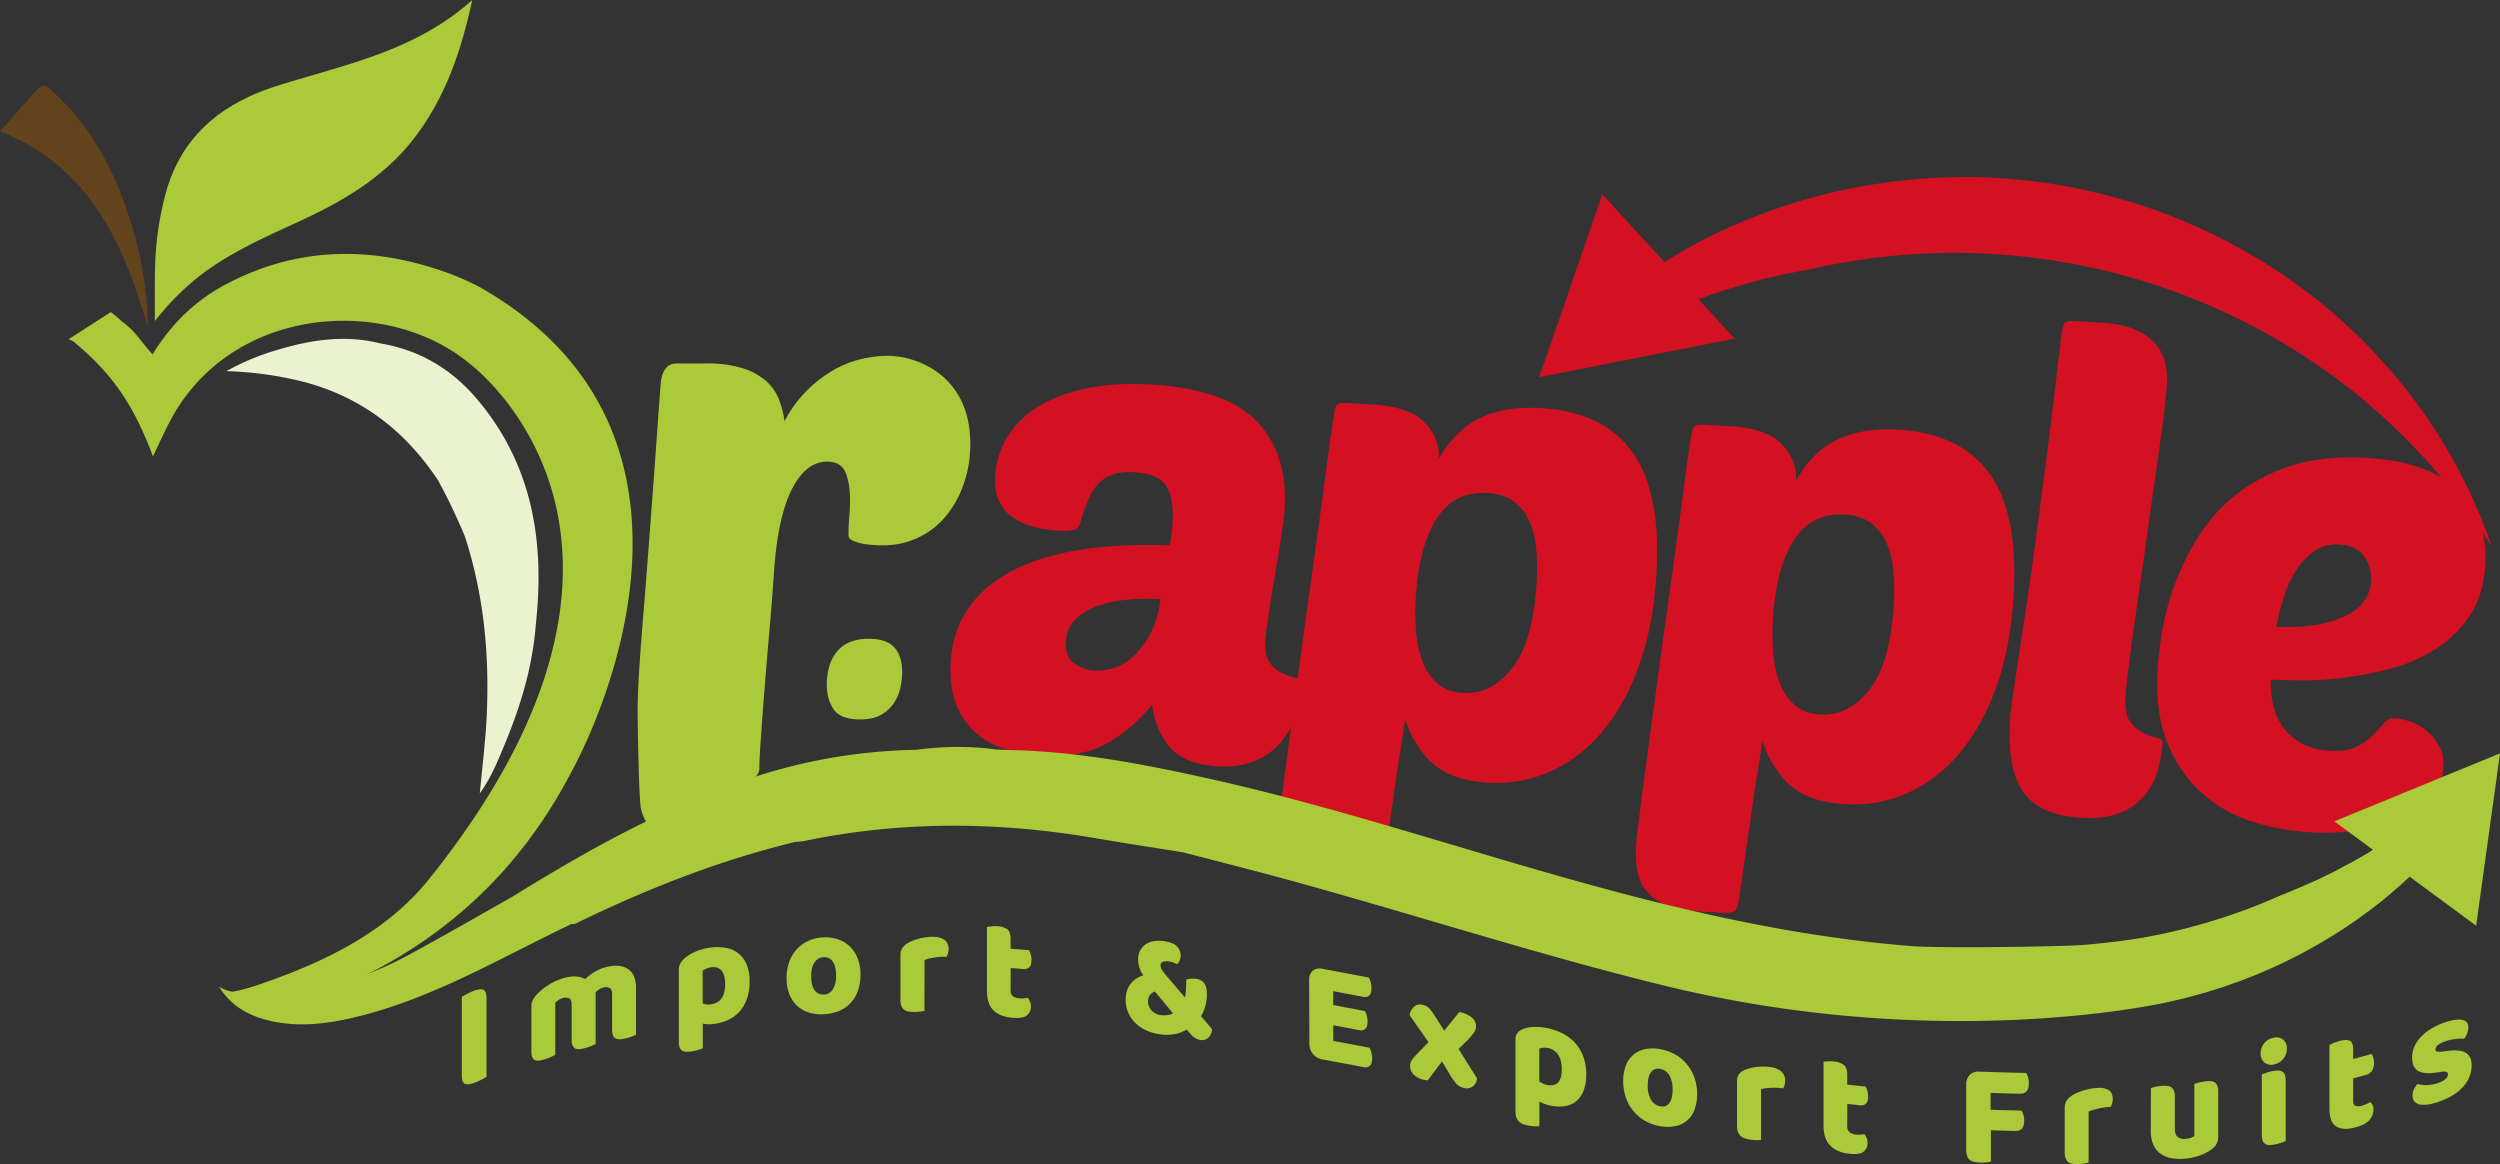 <svg xmlns="http://www.w3.org/2000/svg" viewBox="0 0 1369.2 637.58"><rect x="0" y="0" width="1369.2" height="637.58" fill="#333333" stroke="none"/><defs><style>.cls-1{fill:#d31122;}.cls-2{fill:#aaca39;}.cls-3{fill:#ebf2d0;}.cls-4{fill:#63431c;}</style></defs><title>logo</title><g id="Layer_2" data-name="Layer 2"><g id="Layer_1-2" data-name="Layer 1"><path class="cls-1" d="M520.67,362.58q2-32.55,32.37-49.22t87.62-14.67q.6-3.94,1-6.65c.23-1.81.43-4,.59-6.68q.69-11.58-3.23-18.71t-17.66-8q-7.6-.46-12.43,1.43a19.73,19.73,0,0,0-8,5.5,31.46,31.46,0,0,0-5.26,8.94,117.27,117.27,0,0,0-4,11.74,5.21,5.21,0,0,1-3.5,4,25.62,25.62,0,0,1-8,.42Q543.3,288.46,545,260.61a45.91,45.91,0,0,1,6.54-21A50,50,0,0,1,568.12,223q10.74-6.78,26.56-10.19t36.42-2.15q40.14,2.43,57.22,20.15t15.24,48.1c-.16,2.66-.76,7.4-1.77,14.23s-2.18,14-3.48,21.57-2.46,14.67-3.47,21.38-1.59,11.4-1.75,14.05q-.55,9,2.47,13a17,17,0,0,0,7.1,5.69,65,65,0,0,0,7.28,2.62q3.21.93,3,3.81a64.51,64.51,0,0,1-3.15,16.15,46.26,46.26,0,0,1-8,14.76,36.33,36.33,0,0,1-14.06,10.4q-8.76,3.82-21,3.08-17.37-1.05-25.54-9.89T631,385.94a84.12,84.12,0,0,1-23.93,20.69q-14.5,8.56-36.91,7.21a80.06,80.06,0,0,1-20.28-3.77,43.21,43.21,0,0,1-16.13-9.32,40.7,40.7,0,0,1-10.31-15.68Q519.88,375.59,520.67,362.58Zm115-34.43a116.62,116.62,0,0,0-18.53.33A66.91,66.91,0,0,0,600.72,332a31.2,31.2,0,0,0-11.88,7.45,18.3,18.3,0,0,0-5.08,12q-.5,8.33,4.54,11.89a21.29,21.29,0,0,0,11.2,3.94,29,29,0,0,0,22.5-9A49.45,49.45,0,0,0,630.55,346,56,56,0,0,0,635.62,328.15Z"/><path class="cls-1" d="M844.09,223.52q34,2,49.9,24.06t13.17,67.21q-1.7,28.21-9.54,49.87T877.28,401a79,79,0,0,1-28.53,21.68,73,73,0,0,1-34.11,5.93q-19.17-1.17-29.51-10.13t-15.58-24.54q-1.87,13-3,19.78t-1.75,11q-.62,4.13-1,7.38t-1.25,8.63q-.87,5.4-2.16,14.75t-3.74,25.91q-.63,4.31-2.16,5.67t-6.23,1.08l-13-.79q-11.22-.68-18.12-3.45a27.18,27.18,0,0,1-10.81-7.37,23.74,23.74,0,0,1-5.14-11,59.44,59.44,0,0,1-.74-14.74q.23-3.62,2.27-19.46t5-38q3-22.14,6.51-47.69T721,296.83q3.21-23.22,5.57-41.22t3.5-24.83q.84-7.92,2.38-9.29,1.14-1,5.85-.74l14.1.86q19.53,1.17,27.9,9.85T788,251.34q9.31-16.12,22.95-22.57T844.09,223.52ZM814.78,270q-18.43-1.12-28.08,14.27t-11.3,42.87a132.87,132.87,0,0,0,.15,18.52,59.7,59.7,0,0,0,3.54,16.54,29.68,29.68,0,0,0,8.16,12.11q5.34,4.68,14,5.2,15.54.93,27-13.62t13.37-47.09a118.64,118.64,0,0,0-.2-17.62,50.39,50.39,0,0,0-3.61-15.28,27.46,27.46,0,0,0-8.41-11Q823.82,270.57,814.78,270Z"/><path class="cls-1" d="M1039.72,235.33q34,2.05,49.9,24.07t13.17,67.21q-1.69,28.2-9.54,49.87t-20.34,36.33a78.94,78.94,0,0,1-28.53,21.69,73,73,0,0,1-34.11,5.92q-19.17-1.16-29.51-10.13t-15.58-24.53q-1.87,13-3,19.78t-1.75,11q-.61,4.13-1,7.38t-1.25,8.63q-.87,5.39-2.16,14.75t-3.74,25.91q-.63,4.31-2.16,5.67c-1,.9-3.1,1.27-6.23,1.08l-13-.79q-11.22-.67-18.12-3.45a27.18,27.18,0,0,1-10.81-7.37,23.64,23.64,0,0,1-5.14-11,59.44,59.44,0,0,1-.74-14.74q.23-3.62,2.26-19.46t5-38q3-22.14,6.51-47.69t6.76-48.77q3.21-23.22,5.57-41.22t3.5-24.83c.56-5.29,1.35-8.38,2.38-9.29q1.14-1,5.85-.74l14.1.85q19.53,1.19,27.89,9.86t7.7,19.88q9.31-16.13,22.95-22.57T1039.72,235.33Zm-29.31,46.5q-18.43-1.11-28.08,14.28T971,339a132.72,132.72,0,0,0,.15,18.51A59.7,59.7,0,0,0,974.72,374a29.68,29.68,0,0,0,8.16,12.11q5.34,4.67,14,5.2,15.54.93,27-13.62t13.37-47.1A118.52,118.52,0,0,0,1037,313a50.09,50.09,0,0,0-3.62-15.28,27.35,27.35,0,0,0-8.4-11Q1019.45,282.38,1010.41,281.83Z"/><path class="cls-1" d="M1139.74,447.88q-22.42-1.35-31.46-13.87t-7.38-40c.18-2.89.57-6.5,1.2-10.81s1.44-9.9,2.46-16.73,2.31-15.29,3.89-25.35,3.34-22.3,5.3-36.7,4.19-31.32,6.7-50.77,5.26-42,8.26-67.73c.56-5.29,1.36-8.38,2.38-9.29q1.15-1,5.85-.74l14.1.85q10.86.66,17.93,3.63a30.22,30.22,0,0,1,11.16,7.57,24.67,24.67,0,0,1,5.55,10.31,38.37,38.37,0,0,1,1.09,11.86q-.43,7.25-2.16,20.74t-4.19,30.42q-2.48,16.9-5,35.26t-5,35.08q-2.46,16.72-4.17,30t-2.13,20.2q-.57,9.4,2.62,13.58a19.83,19.83,0,0,0,7.08,6.06,33.17,33.17,0,0,0,7.28,2.61c2.27.5,3.37,1.36,3.29,2.56a69.62,69.62,0,0,1-2.75,15.62,37.94,37.94,0,0,1-7.36,13.71,33.11,33.11,0,0,1-13.45,9.35Q1152.4,448.66,1139.74,447.88Z"/><path class="cls-1" d="M1264.83,455.8a128.58,128.58,0,0,1-31.4-5.89,75.17,75.17,0,0,1-27.37-15.44Q1194.18,424,1187.2,407.2t-5.49-41.34a195.66,195.66,0,0,1,2.76-21.61,142.14,142.14,0,0,1,7.18-25.7,138,138,0,0,1,13.18-25.88,90.5,90.5,0,0,1,20.77-22.52,94.79,94.79,0,0,1,30-15.24q17.39-5.49,40.89-4.07,18.79,1.14,31.56,6.27t20.26,13A44.45,44.45,0,0,1,1358.81,288a60.24,60.24,0,0,1,2.35,21.19q-1,16.63-8.4,27.8a62.25,62.25,0,0,1-18.52,18.3A86.06,86.06,0,0,1,1309.82,366a191.17,191.17,0,0,1-26.08,5.14,179.39,179.39,0,0,1-23.5,1.49q-10.7-.11-16.48-.45a47.19,47.19,0,0,0,1.17,13.68,34.82,34.82,0,0,0,5.25,12.11,30.31,30.31,0,0,0,10,8.95q6.32,3.64,15.71,4.22t14.83-2.19a33.35,33.35,0,0,0,8.92-6.36q3.48-3.6,6-6.53a7.55,7.55,0,0,1,6.51-2.69,38.3,38.3,0,0,1,6.27,1.28,28.38,28.38,0,0,1,9,4.36,28.91,28.91,0,0,1,7.84,8.45q3.3,5.29,2.83,13.24a26.94,26.94,0,0,1-7.6,17.69,48.09,48.09,0,0,1-17.56,11.28,93.22,93.22,0,0,1-23.38,5.48A145.4,145.4,0,0,1,1264.83,455.8Zm16.42-157.6a20.87,20.87,0,0,0-13.83,3.7,38.27,38.27,0,0,0-10.09,10.82,60.14,60.14,0,0,0-6.71,14.84q-2.49,8.2-4,15.72,22.44,1,36.8-5.4t15.17-19.77a20.66,20.66,0,0,0-3.74-13.29C1292,300.79,1287.52,298.57,1281.25,298.2Z"/><path class="cls-2" d="M483.4,298.66c-1.67,0-3.54-.06-5.62-.21a40.45,40.45,0,0,1-6-.83,20.62,20.62,0,0,1-5-1.67c-1.39-.69-2.08-1.59-2.08-2.7q0-5.42.41-10c.28-3.05.42-6.25.42-9.58q0-9.17-2.5-15t-10-5.84q-11.67,0-19.38,15.21t-9.79,45.64Q423,327,421.52,343.88t-2.71,32.5q-1.26,15.63-2.09,27.72t-.83,15.83a7.18,7.18,0,0,1-2.92,6.25,10.48,10.48,0,0,1-6.25,2.09L390.9,448c-8.62,0-14.81,16.91-20.22,15.1a31,31,0,0,1-12.92-7.71,27.12,27.12,0,0,1-6.67-12.29c-1.25-4.86-1.88-48-1.88-54.43q0-6.26.63-17.71t2.29-31.67q1.67-20.22,4-51.26t5.62-76.89q.84-12.09,8.76-12.09h16.25a66.15,66.15,0,0,1,19.59,2.5,35.66,35.66,0,0,1,12.91,6.88,26.16,26.16,0,0,1,7.3,10.21,52.18,52.18,0,0,1,3.12,12.09,67.11,67.11,0,0,1,11.88-16.47A71.18,71.18,0,0,1,455.9,203a56.44,56.44,0,0,1,15.42-6.25,63.49,63.49,0,0,1,14.58-1.87A47.41,47.41,0,0,1,502,197.81a46,46,0,0,1,14.79,8.76,41.53,41.53,0,0,1,10.63,15q3.95,9.17,4,21.67A66.84,66.84,0,0,1,528,264.49a56,56,0,0,1-9.58,17.71,44.07,44.07,0,0,1-35,16.46Z"/><path class="cls-2" d="M475.82,349.87q9.85,0,14.08,4.82t4.23,13.49a41.31,41.31,0,0,1-.94,8.1,24.88,24.88,0,0,1-3.41,8.45,20.67,20.67,0,0,1-6.92,6.58c-3,1.79-6.89,2.7-11.74,2.7q-10.8,0-14.55-5.52t-3.76-13.73A36,36,0,0,1,454,365.6a23.67,23.67,0,0,1,3.76-8,18.06,18.06,0,0,1,7-5.63A25.66,25.66,0,0,1,475.82,349.87Z"/><path class="cls-2" d="M312.59,423.43c-19.77,37.8-46.26,67.94-79,90.84q-35.26,24.65-80.13,38.26-4.11,1.28-8.27,2.24l-.45.1a5.16,5.16,0,0,1-.52-.16c-7.68-2.25-14.12-5.84-19.24-11.23a72.53,72.53,0,0,0,10.77-2.32c1.37-.39,2.76-.82,4.13-1.28,36.26-12.16,71.31-28.71,95.19-58.51,150.25-187.57,22.81-281.68,21.64-282.63-45.74-37.42-131.39-31.28-164.23,33.15-3,5.8-5.67,11.75-8.72,18.06-10.62-28.5-22.48-45.61-44-63.29a20.88,20.88,0,0,1-2.17-.87l23.11-14.87c2.11,1.63,4.17,3.35,6.12,5.17a43.87,43.87,0,0,1,8.72,8.39c2.6,3.13,5.09,6.48,8,9.6.36-.6.72-1.18,1.1-1.75,10-15.7,22.76-27.92,38.78-36.45,1.16-.62,2.32-1.23,3.5-1.8,36.57-18.34,74.57-19.17,113.24-6.36a148.33,148.33,0,0,1,23.09,9.79s.08,0,.11.07C414.54,244.27,313.37,421.93,312.59,423.43Z"/><path class="cls-3" d="M240,263.2c-18.1-27.38-42.47-46.12-74.56-54.29A195,195,0,0,0,124,203.27a133.89,133.89,0,0,1,27.17-11.42c18.65-5.66,37.53-8.69,56.91-3.82h0c21.32,3.56,39,13.89,52.83,30.15,30.63,35.9,37.54,78.27,32.56,123.66-1.74,23.49-8.59,45.66-17.62,67.21-3.54,8.45-7,17-13.07,25.46,1.34-14.42,3-27.59,3.7-40.81,1.75-33.93-1.3-67.35-11.85-99.85h0A330.66,330.66,0,0,0,240,263.2Z"/><path class="cls-2" d="M144.17,554.71a5.16,5.16,0,0,0,.52.16l.45-.1C144.82,554.76,144.49,554.74,144.17,554.71Z"/><path class="cls-4" d="M0,71.89c43,17,62.66,51.21,76.15,91.71,1.7,5.08,3.29,10.23,4.82,15.48-.09-5.75-.4-11.3-.93-16.68a196.92,196.92,0,0,0-7-35.91C64.86,98.15,52.36,72.18,30.47,51.61c-6.77-6.35-6.83-6.3-13,.64C11.62,58.84,5.76,65.42,0,71.89Z"/><path class="cls-2" d="M152.09,46.91c-30,9.46-52.35,26.88-61.2,58.44a171.62,171.62,0,0,0-6,42.8c-.09,4.22-.1,8.43-.08,12.89s0,9.44,0,14.79a151.35,151.35,0,0,1,17.25-18.59,125.85,125.85,0,0,1,13.25-10.5c15.09-10.41,31.77-17.76,48.31-25.36,24.47-11.25,47.35-24.6,63.92-46.64C244,53,252.54,28.11,258.66,0,227.35,28.14,188.78,35.35,152.09,46.91Z"/><path class="cls-1" d="M1362.53,293.3l-3.44-9.09c-1.26-3-2.59-6-3.89-9l-2-4.5-2.19-4.42q-2.19-4.41-4.41-8.85a296.73,296.73,0,0,0-47-65.13l-3.51-3.67c-1.19-1.22-2.32-2.48-3.58-3.62l-7.4-7c-2.42-2.39-5.05-4.54-7.62-6.75l-3.87-3.31-1.94-1.65-1-.82-1.08-.84-7.91-6.09c-1.28-1-2.72-2-4.11-3l-4.19-3c-1.4-1-2.78-2-4.19-2.92L1245,147c-2.85-1.8-5.62-3.73-8.56-5.38l-8.7-5.09-8.86-4.73-2.21-1.17-2.26-1.09-4.5-2.17-4.49-2.16-4.57-2-4.55-2c-1.51-.66-3-1.32-4.57-1.88q-4.6-1.78-9.19-3.53c-6.19-2.12-12.31-4.32-18.53-6-6.15-1.92-12.4-3.36-18.54-4.9l-9.27-2-2.3-.48-2.31-.39-4.61-.78-4.59-.78c-1.52-.26-3.05-.41-4.58-.62-3-.39-6.07-.81-9.09-1.15-6.06-.53-12-1.16-18-1.36C1084.85,97,1079,97,1073.25,97c-2.88,0-5.73.16-8.56.23l-4.23.13c-1.4.07-2.79.19-4.18.28l-8.26.58-8.08.87-4,.44c-1.32.16-2.62.38-3.93.57l-7.73,1.14A317.44,317.44,0,0,0,970,115.31a313.5,313.5,0,0,0-39.5,17.23c-7.68,4.16-14,7.88-18.93,11l-34-37.11L843,206.57l107-21.12L930.25,163.9l.83-.32,3.1-1.18,3.38-1.14,7.36-2.47c2.64-.76,5.41-1.56,8.25-2.47s5.91-1.66,9-2.53c1.58-.41,3.16-.88,4.81-1.26l5-1.13,5.19-1.17,5.39-1.08,5.52-1.12,2.67-.43q10.52-2.44,21.83-4.35l8.72-1.29c1.48-.21,2.95-.46,4.44-.64l4.5-.49,9.12-1,9.32-.65c1.57-.1,3.14-.24,4.73-.31l4.77-.15c3.19-.09,6.41-.24,9.66-.27,6.49.06,13.09,0,19.76.46,6.69.23,13.43.94,20.26,1.54,3.41.39,6.83.87,10.27,1.3,1.72.24,3.45.41,5.17.7l5.17.88,5.21.88,2.61.44,2.6.55,10.45,2.19c6.94,1.74,14,3.36,20.94,5.53,7,1.95,13.92,4.42,20.91,6.82l10.37,4c1.75.64,3.45,1.38,5.16,2.13l5.14,2.21,5.15,2.24,5.07,2.44,5.08,2.44,2.55,1.23,2.49,1.33,10,5.33,9.82,5.76c3.32,1.86,6.44,4,9.67,6.06l4.8,3.1c1.6,1.06,3.15,2.2,4.73,3.3l4.73,3.34c1.57,1.11,3.19,2.21,4.64,3.37l8.92,6.87,1.23,1,1.09.93,2.19,1.86,4.37,3.73c2.9,2.5,5.87,4.93,8.6,7.62l8.35,7.89c1.43,1.29,2.7,2.72,4,4.09l4,4.14a324.69,324.69,0,0,1,41.29,53.28c-.16-.51-.33-1-.49-1.53C1363.71,296.31,1363.09,294.82,1362.53,293.3Z"/><path class="cls-2" d="M1278.48,449.84l21.17,15.58-.68.42-2.53,1.58-2.78,1.6-6.07,3.45c-2.2,1.13-4.49,2.32-6.84,3.62s-4.93,2.48-7.53,3.79c-1.32.64-2.64,1.33-4,1.95l-4.25,1.88-4.38,1.92-4.55,1.89c-1.55.65-3.1,1.3-4.69,2l-2.28.85c-5.9,2.64-12.07,5.21-18.5,7.62l-7.47,2.65c-1.26.45-2.52.91-3.81,1.34l-3.88,1.22-7.88,2.45-8.12,2.2c-1.36.36-2.72.75-4.1,1.09l-4.19,1c-2.8.62-5.62,1.31-8.48,1.9-5.73,1.08-11.55,2.27-17.51,3-1.37.22-2.74.43-4.12.61l-.36,0c-1.15.16-2.31.29-3.47.42q-7.52.9-15.11,1.58c-2.43.22-7.28.43-13.59.61-24,.72-68.94,1.12-81.47.11-61.21-4.87-120.81-18.24-179.8-34.61-69-19.1-136.9-42.07-206.87-57.52-35.44-7.8-71.08-14.56-107.55-15.26l-6.6-.22a161.08,161.08,0,0,0-44.08.09,305.47,305.47,0,0,0-58.86,6.72,299.29,299.29,0,0,0-56.36,18.19c-37.78,14.51-72.55,34.79-106.87,55.9-15.49,8.74-30.89,17.61-46.46,26.2-2.71,1.51-5.43,3-8.16,4.48a188.52,188.52,0,0,1-42.33,17.17c-9.31,2.44-43.88,5.49-47.35,5.24a49.59,49.59,0,0,1-8.51-1.32,29.77,29.77,0,0,1-7.14-2.7,40.5,40.5,0,0,0,4.88,6.34c5.12,5.39,11.56,9,19.24,11.23l.52.16.51.15c15.76,4.32,31.56,2.75,47.2-.82,43.32-9.91,81.15-32.75,120.67-51.57.38,0,.81.09,1.22.09a1.08,1.08,0,0,0,.51-.09c38.82-18.95,78.78-34.75,120.84-44.94a36.08,36.08,0,0,0,4.44-.39c53.39-11.25,106.87-10.76,160.46-1.53,15.77,2.7,31.58,5.1,47.39,7.64,17.66,4.61,35.36,9.06,53,13.84,70.3,19.07,139.51,41.78,210.36,59.12,149.38,36.59,268.73,10.5,273.82,9.54,2.53-.52,5-1.14,7.51-1.69l3.7-.86c1.23-.3,2.44-.65,3.65-1l7.18-1.95,7-2.17,3.43-1.07c1.14-.39,2.26-.8,3.37-1.2,2.23-.78,4.45-1.57,6.63-2.35a285.27,285.27,0,0,0,45.48-21.86,280.5,280.5,0,0,0,31.85-22.06c6.06-5,11-9.38,14.79-12.95L1356.14,507l13.06-94.39ZM499.31,415a0,0,0,0,1,0,0h0A0,0,0,0,1,499.31,415Z"/><path class="cls-2" d="M266.45,589.8c-.57.37-1.46.86-2.66,1.47a36.15,36.15,0,0,1-3.6,1.6,17.61,17.61,0,0,1-3.13.91,4.14,4.14,0,0,1-2.28-.13,2.6,2.6,0,0,1-1.39-1.49,8.83,8.83,0,0,1-.46-3.24v-43c.57-.33,1.47-.83,2.7-1.51a29.2,29.2,0,0,1,3.56-1.65,16.69,16.69,0,0,1,3.13-.9,4.11,4.11,0,0,1,2.28.17,2.66,2.66,0,0,1,1.39,1.52,9,9,0,0,1,.46,3.26Z"/><path class="cls-2" d="M309,535.58a20.07,20.07,0,0,1,6.22-.77,11.34,11.34,0,0,1,5.29,1.41,31,31,0,0,1,5.22-4,23.73,23.73,0,0,1,7-2.75,19.63,19.63,0,0,1,5.76-.51,11.36,11.36,0,0,1,5,1.46A9,9,0,0,1,347,534.3a15.1,15.1,0,0,1,1.32,6.78v25.67a20,20,0,0,1-2.44,1,27.29,27.29,0,0,1-3.44,1,19,19,0,0,1-3,.43,4.28,4.28,0,0,1-2.28-.47,3.4,3.4,0,0,1-1.43-1.67,8.19,8.19,0,0,1-.5-3.18V544.37c0-1.63-.44-2.71-1.31-3.24a4.67,4.67,0,0,0-3.56-.26A7.24,7.24,0,0,0,328,542a9.33,9.33,0,0,0-1.86,1.56,2.46,2.46,0,0,1,.08.59v27.67c-.57.3-1.41.67-2.51,1.12a28,28,0,0,1-3.36,1.1,19.69,19.69,0,0,1-3.06.56,4.2,4.2,0,0,1-2.28-.37,3.22,3.22,0,0,1-1.42-1.62,7.84,7.84,0,0,1-.51-3.16V549.93c0-1.63-.47-2.68-1.43-3.15a4.73,4.73,0,0,0-3.43-.15,7.62,7.62,0,0,0-2.4,1.13c-.67.5-1.24.94-1.7,1.35v28.61a25,25,0,0,1-2.43,1.2,30.69,30.69,0,0,1-3.44,1.27,18.84,18.84,0,0,1-3,.68,3.94,3.94,0,0,1-2.28-.27,3,3,0,0,1-1.43-1.55,7.67,7.67,0,0,1-.51-3.14V551.3a7.67,7.67,0,0,1,.89-3.79,16.29,16.29,0,0,1,2.44-3.2,31.39,31.39,0,0,1,6.53-5.16A32.34,32.34,0,0,1,309,535.58Z"/><path class="cls-2" d="M389,519a26.25,26.25,0,0,1,8.61.13,14.8,14.8,0,0,1,11.32,9.12,23.5,23.5,0,0,1,1.62,9.25,28.49,28.49,0,0,1-1.39,9.27,20.57,20.57,0,0,1-3.94,7,19.18,19.18,0,0,1-6.14,4.68,26.42,26.42,0,0,1-8,2.33,17.36,17.36,0,0,1-6.18-.2v13.53a20.88,20.88,0,0,1-2.47.89,24.11,24.11,0,0,1-3.48.82,18.08,18.08,0,0,1-3.05.23,4.39,4.39,0,0,1-2.28-.61,3.46,3.46,0,0,1-1.39-1.76,9.14,9.14,0,0,1-.46-3.23V531.31a7.33,7.33,0,0,1,.88-3.73,12.54,12.54,0,0,1,2.44-2.93,23.46,23.46,0,0,1,6-3.53A30.82,30.82,0,0,1,389,519Zm.15,31.11c5.31-.73,8-4.39,8-11.07q0-5.22-2-7.5c-1.31-1.51-3.21-2.11-5.68-1.77a9.39,9.39,0,0,0-2.63.74,11.8,11.8,0,0,0-2,1.14v17.93a10.2,10.2,0,0,0,2,.53A8.19,8.19,0,0,0,389.15,550.1Z"/><path class="cls-2" d="M471.28,533.76a26.25,26.25,0,0,1-1.46,9,18.93,18.93,0,0,1-4.14,6.73,18.36,18.36,0,0,1-6.37,4.27,25,25,0,0,1-8.27,1.71,22.38,22.38,0,0,1-8.27-1,16.86,16.86,0,0,1-6.37-3.8,17.29,17.29,0,0,1-4.14-6.36,24.26,24.26,0,0,1-1.46-8.7,25.7,25.7,0,0,1,1.46-8.82,20.56,20.56,0,0,1,4.14-6.93,19.43,19.43,0,0,1,6.37-4.59,22.39,22.39,0,0,1,8.27-1.89,21,21,0,0,1,8.27,1.18,17.58,17.58,0,0,1,6.37,4.05,18.24,18.24,0,0,1,4.14,6.55A24.16,24.16,0,0,1,471.28,533.76Zm-27,1c0,3.32.61,5.82,1.82,7.52a5.52,5.52,0,0,0,5.06,2.41,5.89,5.89,0,0,0,5-2.9,14.29,14.29,0,0,0,1.74-7.64q0-4.9-1.78-7.48a5.41,5.41,0,0,0-5-2.44,6,6,0,0,0-5,2.9C444.83,528.93,444.24,531.48,444.24,534.74Z"/><path class="cls-2" d="M506.29,553.62a17.69,17.69,0,0,1-2.44.43,24.15,24.15,0,0,1-3.44.18,17.21,17.21,0,0,1-3.05-.3,5.16,5.16,0,0,1-2.28-1,4.9,4.9,0,0,1-1.43-2,9.16,9.16,0,0,1-.5-3.3V523.16a7.22,7.22,0,0,1,.66-3.22,7.48,7.48,0,0,1,1.89-2.38,12.89,12.89,0,0,1,3.05-1.87,29.92,29.92,0,0,1,3.91-1.44,31.19,31.19,0,0,1,4.32-.92,28.1,28.1,0,0,1,4.48-.24,10.33,10.33,0,0,1,5.88,1.71,5.83,5.83,0,0,1,2.16,5,8,8,0,0,1-.31,2.23,9.64,9.64,0,0,1-.77,2c-1.08,0-2.19,0-3.32,0a32.27,32.27,0,0,0-3.33.38c-1.08.19-2.1.39-3,.6a12.58,12.58,0,0,0-2.43.8Z"/><path class="cls-2" d="M553.5,542.49a3.71,3.71,0,0,0,1.27,3.12,6.61,6.61,0,0,0,3.59,1.17,13.76,13.76,0,0,0,2.4,0,12.1,12.1,0,0,0,2.16-.34,10.43,10.43,0,0,1,1.2,2.09,6.64,6.64,0,0,1,.5,2.7,5.89,5.89,0,0,1-2.2,4.86c-1.47,1.18-4.06,1.62-7.76,1.34q-6.81-.52-10.47-4c-2.45-2.34-3.67-5.94-3.67-10.83V507.69a23.13,23.13,0,0,1,2.43-.37,18.63,18.63,0,0,1,3.36-.06,9.81,9.81,0,0,1,5.29,1.64c1.27.93,1.9,2.76,1.9,5.47v5.22c4,.31,6.07.47,10.12.81a15.54,15.54,0,0,1,.89,2.32,10.33,10.33,0,0,1,.42,3c0,1.91-.4,3.24-1.19,4a3.94,3.94,0,0,1-3.21,1c-2.81-.23-4.22-.34-7-.55Z"/><path class="cls-2" d="M649.69,536.49a13.61,13.61,0,0,1,2.75-.52,11.33,11.33,0,0,1,2.59.12,7.67,7.67,0,0,1,3,1,5.72,5.72,0,0,1,1.82,1.88,7.43,7.43,0,0,1,.88,2.54,18.44,18.44,0,0,1,.24,3.06,23.58,23.58,0,0,1-3.17,12l6,7a6.52,6.52,0,0,1-2,4.73,5.13,5.13,0,0,1-4.41,1.27q-3.09-.48-6-4l-1.47-1.69a19.38,19.38,0,0,1-6.53,2.49,24.31,24.31,0,0,1-8.15.08,26,26,0,0,1-8-2.38,20.92,20.92,0,0,1-5.87-4.26,17.29,17.29,0,0,1-3.63-5.65,18,18,0,0,1-1.24-6.64,14.82,14.82,0,0,1,.85-5.27,12.89,12.89,0,0,1,2.24-3.86,13,13,0,0,1,3.09-2.65,16.49,16.49,0,0,1,3.48-1.61,14.65,14.65,0,0,1-2.2-4.45,15.41,15.41,0,0,1-.66-4.25,10.37,10.37,0,0,1,1-4.59,9.17,9.17,0,0,1,2.86-3.44,10.84,10.84,0,0,1,4.52-1.9,18,18,0,0,1,6.06,0q4.88.71,6.88,2.84a7,7,0,0,1,2,5,6.76,6.76,0,0,1-.51,2.62,5.78,5.78,0,0,1-1.5,2.14,10.94,10.94,0,0,0-2-.95,12.17,12.17,0,0,0-2.36-.59,7.05,7.05,0,0,0-3.32.18,2,2,0,0,0-1.32,2.17,4.61,4.61,0,0,0,1,2.63c.67.94,1.49,2,2.47,3.17,4,4.62,5.94,6.93,9.89,11.57a30.49,30.49,0,0,0,.58-4.15C649.63,540.48,649.69,538.61,649.69,536.49ZM628.75,548.3a7.6,7.6,0,0,0,1.82,5,8.23,8.23,0,0,0,5.37,2.67,13.05,13.05,0,0,0,3.25,0,9,9,0,0,0,3.24-1c-3.95-4.79-5.93-7.17-9.89-11.93a5.42,5.42,0,0,0-2.82,2.05A5.58,5.58,0,0,0,628.75,548.3Z"/><path class="cls-2" d="M717,536.84a6.51,6.51,0,0,1,1.94-5.19,6,6,0,0,1,5.25-1.07q12.75,2.37,25.5,4.81a12.22,12.22,0,0,1,1,2.55,11.67,11.67,0,0,1,.43,3.18c0,2.07-.43,3.45-1.28,4.16a3.91,3.91,0,0,1-3.36.66c-6.52-1.25-9.78-1.87-16.3-3.09v7.58c7,1.3,10.43,2,17.38,3.29a12.43,12.43,0,0,1,1,2.51,11.66,11.66,0,0,1,.42,3.14c0,2.06-.41,3.45-1.23,4.16a3.72,3.72,0,0,1-3.32.67c-5.69-1.08-8.53-1.62-14.22-2.68v8.56c7.94,1.48,11.91,2.24,19.86,3.76a12.22,12.22,0,0,1,1,2.55,11.67,11.67,0,0,1,.43,3.18c0,2.06-.43,3.46-1.28,4.2a3.82,3.82,0,0,1-3.36.7q-11.28-2.16-22.56-4.25a8.46,8.46,0,0,1-5.25-3,9.07,9.07,0,0,1-1.94-5.9Z"/><path class="cls-2" d="M772,555.94a8.09,8.09,0,0,1,2.43-4.58,5,5,0,0,1,4.52-1.07,6.86,6.86,0,0,1,3.94,2.08,33.25,33.25,0,0,1,3.09,4.28l5,7.82,8.26-10.19a14.67,14.67,0,0,1,6.73,2.92A6.13,6.13,0,0,1,808.4,562a5.88,5.88,0,0,1-.27,1.86,6.64,6.64,0,0,1-.81,1.59,20.21,20.21,0,0,1-1.39,1.76l-2,2.3-5.1,5,10.12,16.1a6.15,6.15,0,0,1-2.32,4.43,5.63,5.63,0,0,1-4.63.88,8.22,8.22,0,0,1-4.68-2.72,33.83,33.83,0,0,1-3.36-4.82l-4.17-7.1c-3.15,4.18-4.73,6.26-7.88,10.43-.26-.05-.55-.09-.85-.12s-.57-.07-.78-.11a11.07,11.07,0,0,1-6-2.89,6.52,6.52,0,0,1-2-4.64,5.76,5.76,0,0,1,.89-3.29,26.24,26.24,0,0,1,3-3.52l6.18-6.36Z"/><path class="cls-2" d="M847.19,563.05A32.17,32.17,0,0,1,855.8,566a23.37,23.37,0,0,1,6.84,5.18,23.06,23.06,0,0,1,4.48,7.41,27.21,27.21,0,0,1,1.63,9.72,24.84,24.84,0,0,1-1.4,8.86,13.85,13.85,0,0,1-3.94,5.82,12.56,12.56,0,0,1-6.14,2.78,22.52,22.52,0,0,1-8-.24,20.36,20.36,0,0,1-6.18-2.26v13.53a17.47,17.47,0,0,1-2.47.05,21.31,21.31,0,0,1-3.48-.39,18.87,18.87,0,0,1-3-.84,6.46,6.46,0,0,1-2.28-1.43,5.68,5.68,0,0,1-1.39-2.27,10.55,10.55,0,0,1-.46-3.39V569.39a5.62,5.62,0,0,1,.89-3.41,7.17,7.17,0,0,1,2.43-2.05,16.6,16.6,0,0,1,6-1.45A29.63,29.63,0,0,1,847.19,563.05Zm.15,31.16q8,1.54,8-8.48,0-5.22-2-8.13a8.53,8.53,0,0,0-5.68-3.62,8.31,8.31,0,0,0-2.63-.14,8.55,8.55,0,0,0-2,.46v17.93a13.62,13.62,0,0,0,2,1.21A8.67,8.67,0,0,0,847.34,594.21Z"/><path class="cls-2" d="M929.48,599.07a23.79,23.79,0,0,1-1.47,8.77,14.57,14.57,0,0,1-4.14,5.94,13.94,13.94,0,0,1-6.37,3,22.34,22.34,0,0,1-8.27,0,25.19,25.19,0,0,1-8.27-2.93,23.19,23.19,0,0,1-6.37-5.35,23.62,23.62,0,0,1-4.13-7.39A27.17,27.17,0,0,1,889,592a22.42,22.42,0,0,1,1.47-8.45,14.09,14.09,0,0,1,10.5-8.95,21.65,21.65,0,0,1,8.27,0,25.14,25.14,0,0,1,8.27,2.95A23.27,23.27,0,0,1,928,590.19,26.43,26.43,0,0,1,929.48,599.07Zm-27.05-4.66a15.13,15.13,0,0,0,1.82,7.94,7.2,7.2,0,0,0,5.06,3.54,4.66,4.66,0,0,0,5-1.82q1.74-2.39,1.74-7.28a15,15,0,0,0-1.78-7.84,7.06,7.06,0,0,0-5-3.53,4.78,4.78,0,0,0-5,1.77Q902.43,589.52,902.43,594.41Z"/><path class="cls-2" d="M964.48,624.29a15.91,15.91,0,0,1-2.44.13,22.81,22.81,0,0,1-3.43-.27,18.44,18.44,0,0,1-3.06-.7,6,6,0,0,1-2.27-1.33,5.65,5.65,0,0,1-1.43-2.22,9.58,9.58,0,0,1-.51-3.38V592.07A6.61,6.61,0,0,1,952,589a6.12,6.12,0,0,1,1.89-2.11,11.45,11.45,0,0,1,3.06-1.45,26.86,26.86,0,0,1,3.9-.92,30.17,30.17,0,0,1,4.32-.38,28.21,28.21,0,0,1,4.49.28,11.56,11.56,0,0,1,5.87,2.34,6.44,6.44,0,0,1,2.16,5.23,7.7,7.7,0,0,1-.31,2.2,9,9,0,0,1-.77,1.89c-1.08-.15-2.19-.25-3.32-.3s-2.24-.05-3.33,0-2.09.15-3.05.26a11.14,11.14,0,0,0-2.43.5Z"/><path class="cls-2" d="M1011.69,616.91a3.82,3.82,0,0,0,1.27,3.16,6.71,6.71,0,0,0,3.6,1.29,13.52,13.52,0,0,0,2.39.06,12.62,12.62,0,0,0,2.17-.3,11.16,11.16,0,0,1,1.19,2.12,6.64,6.64,0,0,1,.51,2.7,5.78,5.78,0,0,1-2.21,4.82c-1.47,1.15-4.05,1.53-7.76,1.12q-6.81-.76-10.47-4.48c-2.45-2.46-3.67-6.15-3.67-11V581.48c.56-.09,1.38-.17,2.43-.23a18.32,18.32,0,0,1,3.36.11,10.6,10.6,0,0,1,5.3,1.88q1.89,1.49,1.89,5.55V594c4,.46,6.07.68,10.12,1.1a15.7,15.7,0,0,1,.89,2.33,10.4,10.4,0,0,1,.42,3c0,1.9-.4,3.23-1.19,4a3.85,3.85,0,0,1-3.21.93l-7-.77Z"/><path class="cls-2" d="M1109.74,587.63a10.53,10.53,0,0,1,1,2.42,11.74,11.74,0,0,1,.42,3.15c0,2.11-.42,3.62-1.27,4.5a4.4,4.4,0,0,1-3.44,1.29c-6.49-.11-9.74-.2-16.23-.44v9.21c6.77.25,10.16.34,16.92.46a8.15,8.15,0,0,1,1.05,2.38,11.21,11.21,0,0,1,.42,3.1c0,2.07-.42,3.54-1.27,4.42a4.43,4.43,0,0,1-3.44,1.28c-5.41-.11-8.11-.19-13.52-.38v17.19a21,21,0,0,1-2.67.39,25.46,25.46,0,0,1-3.59.1,16,16,0,0,1-3.13-.43,5.68,5.68,0,0,1-2.28-1.13,4.7,4.7,0,0,1-1.39-2.1,10.67,10.67,0,0,1-.47-3.45V594.13a7.37,7.37,0,0,1,1.94-5.44,6.64,6.64,0,0,1,5.25-1.8Q1096.88,587.39,1109.74,587.63Z"/><path class="cls-2" d="M1143.89,636.69a16.09,16.09,0,0,1-2.43.56,24,24,0,0,1-3.44.33,16.91,16.91,0,0,1-3-.19,5,5,0,0,1-2.28-.94,4.54,4.54,0,0,1-1.43-2,8.89,8.89,0,0,1-.5-3.29V606.73a7.44,7.44,0,0,1,.65-3.23,7.66,7.66,0,0,1,1.9-2.43,13.72,13.72,0,0,1,3-2,33,33,0,0,1,3.9-1.6,34.75,34.75,0,0,1,4.33-1.13,29.57,29.57,0,0,1,4.48-.52,10,10,0,0,1,5.87,1.27q2.16,1.41,2.16,4.83a8.61,8.61,0,0,1-.3,2.26,11.28,11.28,0,0,1-.78,2c-1.08,0-2.19.15-3.32.31s-2.24.36-3.32.62-2.1.52-3.05.8a12.74,12.74,0,0,0-2.44.93Z"/><path class="cls-2" d="M1178,595.93a18.14,18.14,0,0,1,2.43-.68,25.2,25.2,0,0,1,3.44-.53,16.43,16.43,0,0,1,3.05,0,4.65,4.65,0,0,1,2.28.76,4.14,4.14,0,0,1,1.43,1.87,8.56,8.56,0,0,1,.5,3.25V618.1q0,3.35,1.55,4.62a5.89,5.89,0,0,0,4.48,1,11.31,11.31,0,0,0,2.9-.64,11.81,11.81,0,0,0,1.74-.85V593.67a20,20,0,0,1,2.43-.77,25.21,25.21,0,0,1,3.44-.65,17.31,17.31,0,0,1,3-.14,4.51,4.51,0,0,1,2.28.69,3.92,3.92,0,0,1,1.43,1.81,8.58,8.58,0,0,1,.5,3.23v24.78a7.94,7.94,0,0,1-3.24,6.54,24.23,24.23,0,0,1-6.46,3.52,34.22,34.22,0,0,1-8.15,1.86,26.69,26.69,0,0,1-7.69-.22,14.84,14.84,0,0,1-6.06-2.47,11.87,11.87,0,0,1-3.94-4.93,18.73,18.73,0,0,1-1.39-7.68Z"/><path class="cls-2" d="M1238.08,576.94a8.67,8.67,0,0,1,2-5.56,8.35,8.35,0,0,1,5.22-3.06,5.85,5.85,0,0,1,5.21,1.13,6.12,6.12,0,0,1,2,4.83,8.82,8.82,0,0,1-2,5.6,8.33,8.33,0,0,1-5.21,3.11,5.82,5.82,0,0,1-5.22-1.18A6.23,6.23,0,0,1,1238.08,576.94Zm13.75,48c-.56.22-1.4.53-2.51.93a21.2,21.2,0,0,1-3.36.92,16.93,16.93,0,0,1-3,.32,4.29,4.29,0,0,1-2.28-.57,3.7,3.7,0,0,1-1.43-1.75,8.46,8.46,0,0,1-.5-3.21V588.4l2.51-.89a23.8,23.8,0,0,1,3.36-.89,17.89,17.89,0,0,1,3-.32,4.28,4.28,0,0,1,2.28.54,3.57,3.57,0,0,1,1.43,1.72,8.21,8.21,0,0,1,.5,3.2Z"/><path class="cls-2" d="M1288.77,602.94c0,1.41.42,2.31,1.27,2.68a5.6,5.6,0,0,0,3.6-.07,16.19,16.19,0,0,0,2.39-.87,16,16,0,0,0,2.16-1.13,6.6,6.6,0,0,1,1.2,1.66,5.32,5.32,0,0,1,.5,2.5,8.54,8.54,0,0,1-2.2,5.68c-1.47,1.72-4,3.09-7.76,4.08-4.54,1.2-8,1-10.47-.59s-3.67-4.81-3.67-9.7V572.29c.56-.29,1.37-.67,2.43-1.11a22.83,22.83,0,0,1,3.36-1.12c2.27-.56,4-.6,5.29-.08s1.9,2.12,1.9,4.84V580c4-1.07,6.07-1.62,10.12-2.77a11.19,11.19,0,0,1,.89,2,8.84,8.84,0,0,1,.42,2.86,7.35,7.35,0,0,1-1.19,4.45,5.82,5.82,0,0,1-3.21,2.16c-2.81.78-4.22,1.16-7,1.9Z"/><path class="cls-2" d="M1353.67,583.45a17.33,17.33,0,0,1-4.4,11.42c-2.94,3.47-7.27,6.29-13,8.33a35.11,35.11,0,0,1-6,1.63,14,14,0,0,1-4.75.12,5.48,5.48,0,0,1-3.09-1.54,4.6,4.6,0,0,1-1.12-3.3,8,8,0,0,1,.77-3.56,13.06,13.06,0,0,1,1.85-2.85,22,22,0,0,0,5.14.58,19.72,19.72,0,0,0,6.69-1.32,10.66,10.66,0,0,0,3.67-2.05,3.43,3.43,0,0,0,1.27-2.43,1.36,1.36,0,0,0-.93-1.45,7,7,0,0,0-3.09.06l-2.32.34c-4.48.66-7.81.33-10-.92s-3.29-3.74-3.29-7.44a14.65,14.65,0,0,1,1.24-5.86,18.14,18.14,0,0,1,3.48-5.24,27.58,27.58,0,0,1,5.37-4.36,37.81,37.81,0,0,1,12.28-4.87,15.29,15.29,0,0,1,4.37-.31,5,5,0,0,1,2.93,1.19,3.83,3.83,0,0,1,1.09,3,9,9,0,0,1-.66,3.47,12.23,12.23,0,0,1-1.66,2.89,7,7,0,0,0-1.86-.15q-1.23,0-2.7.21c-1,.13-2,.29-3,.5a20.14,20.14,0,0,0-2.75.76,14.46,14.46,0,0,0-3.94,2,3.1,3.1,0,0,0-1.39,2.41,1.17,1.17,0,0,0,.77,1.2,7.19,7.19,0,0,0,2.94,0l2.4-.3c4.94-.62,8.46-.33,10.54,1S1353.67,580.14,1353.67,583.45Z"/></g></g></svg>